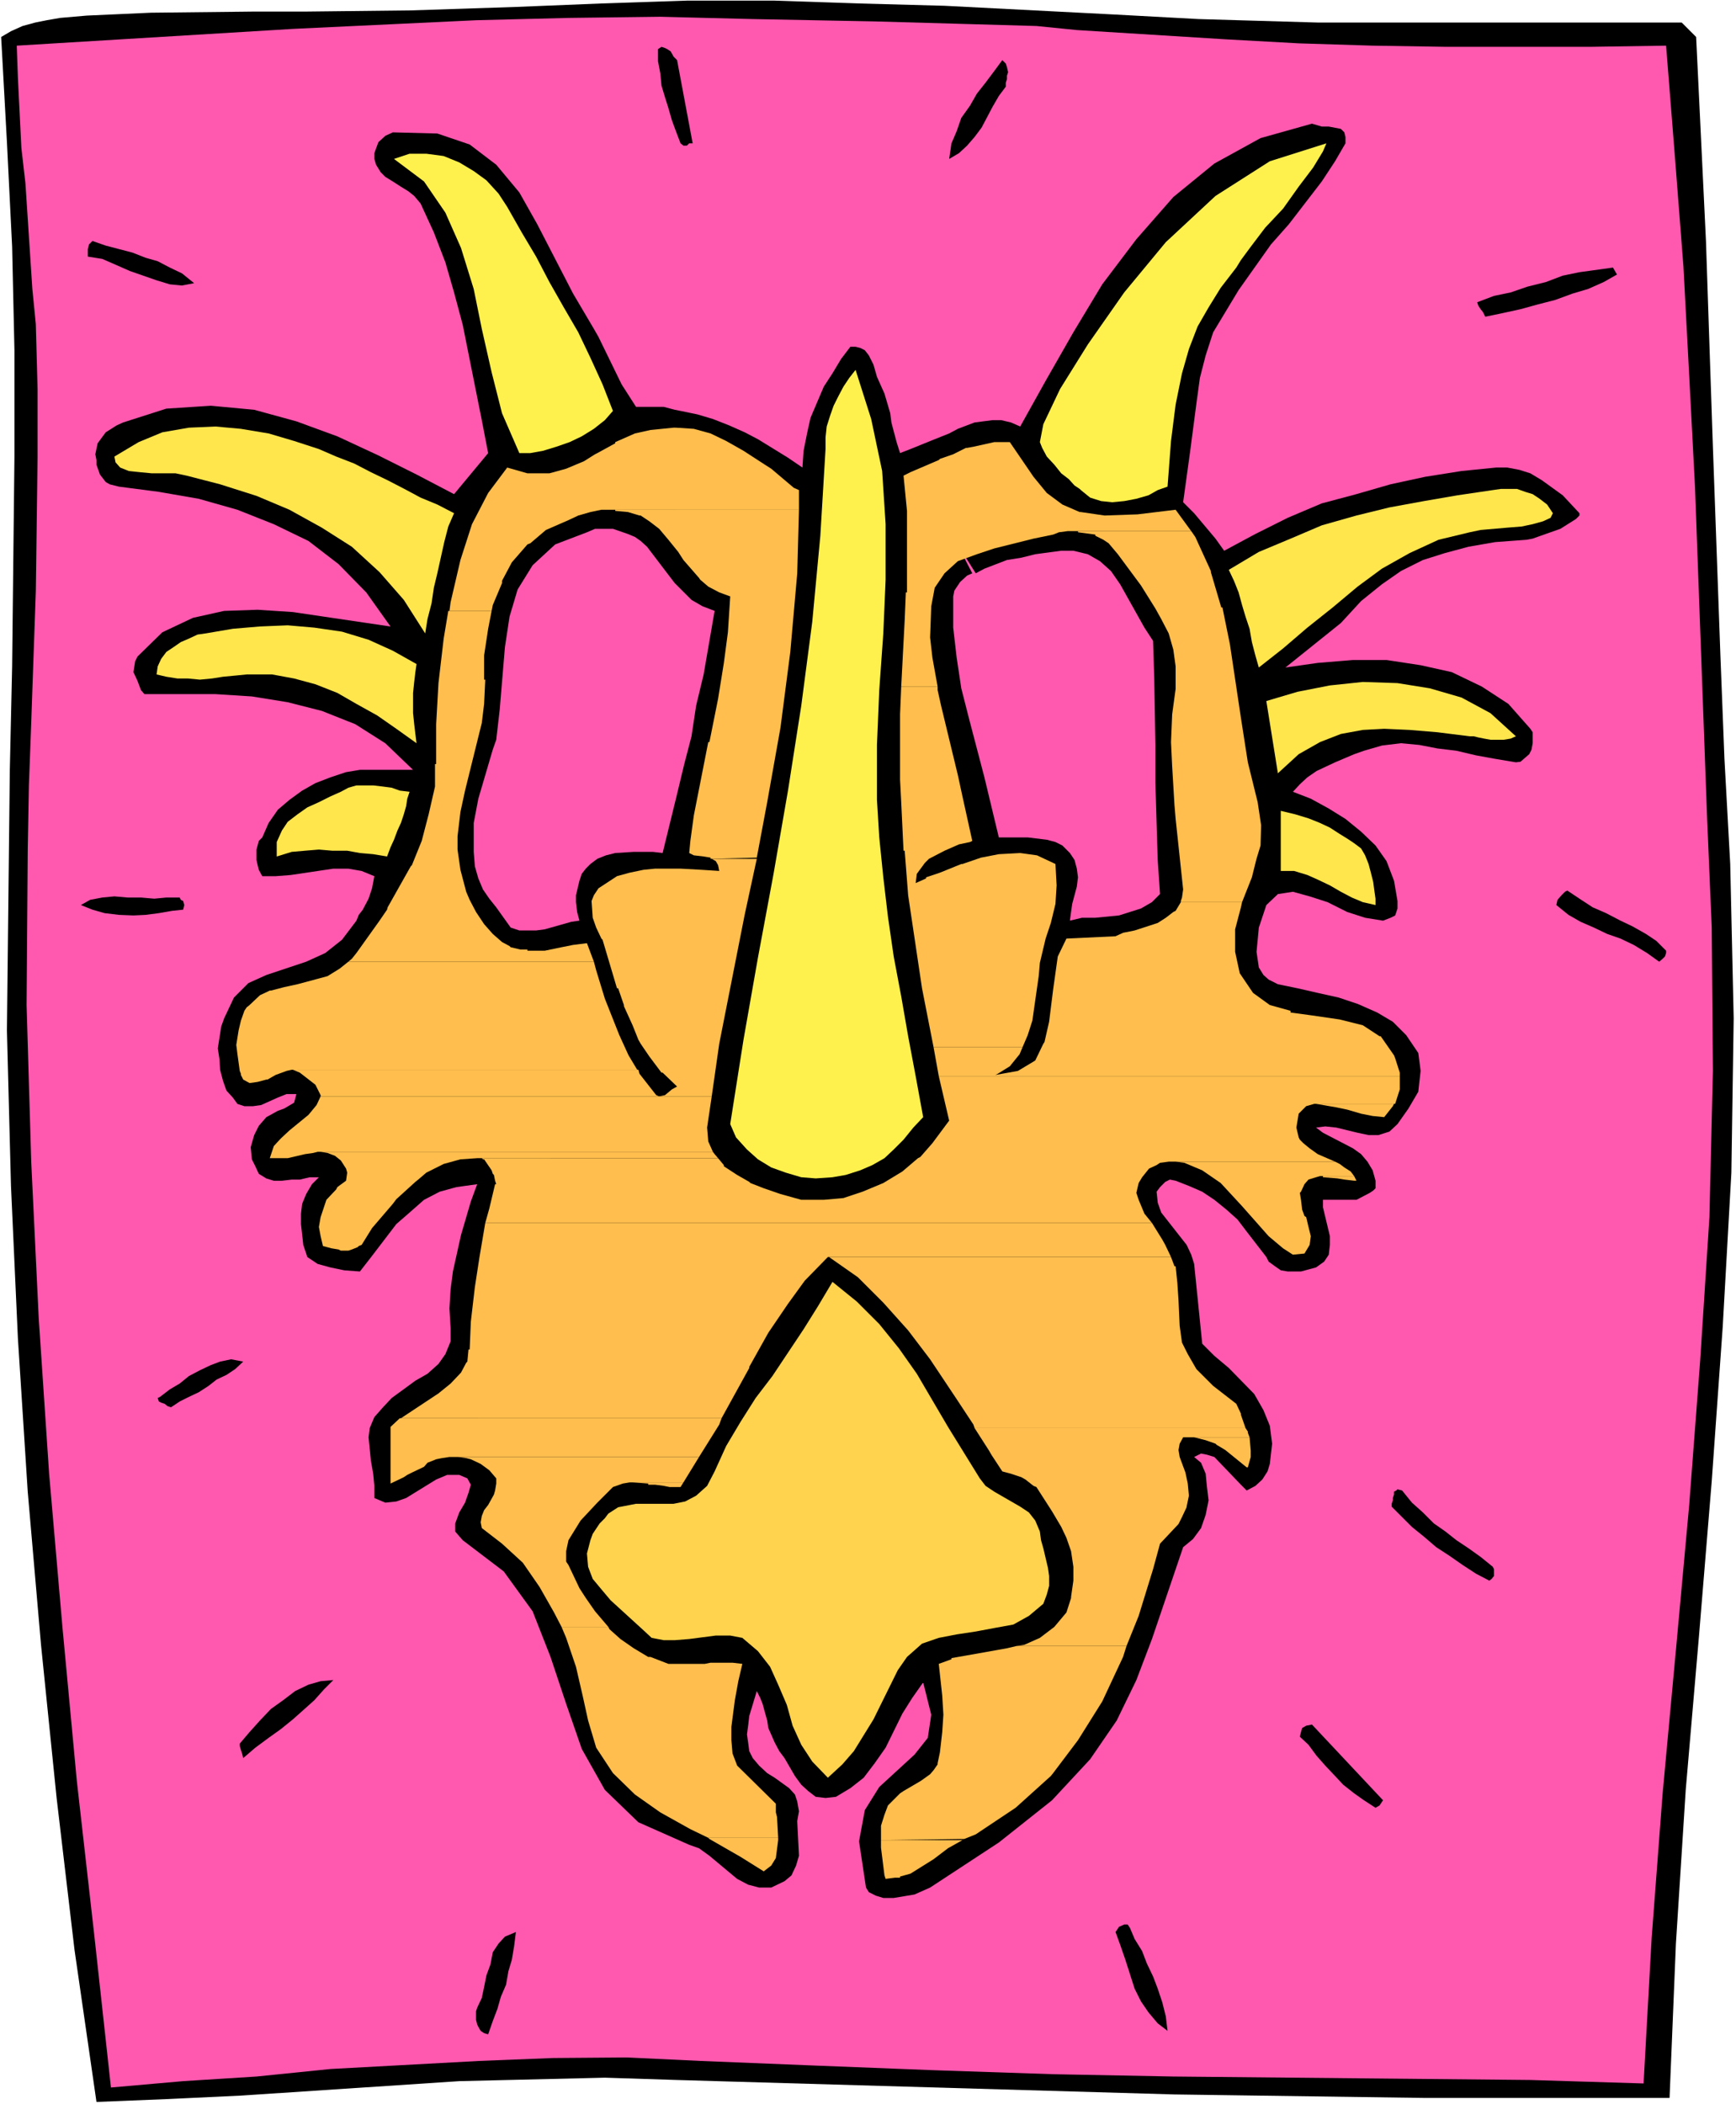 <?xml version="1.0" encoding="UTF-8" standalone="no"?>
<svg
   version="1.0"
   width="128.466mm"
   height="155.668mm"
   id="svg52"
   sodipodi:docname="Dinosaur Skull 12.wmf"
   xmlns:inkscape="http://www.inkscape.org/namespaces/inkscape"
   xmlns:sodipodi="http://sodipodi.sourceforge.net/DTD/sodipodi-0.dtd"
   xmlns="http://www.w3.org/2000/svg"
   xmlns:svg="http://www.w3.org/2000/svg">
  <rect width="100%" height="100%" fill="#333333" stroke="none"/>
  <sodipodi:namedview
     id="namedview52"
     pagecolor="#ffffff"
     bordercolor="#000000"
     borderopacity="0.25"
     inkscape:showpageshadow="2"
     inkscape:pageopacity="0.0"
     inkscape:pagecheckerboard="0"
     inkscape:deskcolor="#d1d1d1"
     inkscape:document-units="mm" />
  <defs
     id="defs1">
    <pattern
       id="WMFhbasepattern"
       patternUnits="userSpaceOnUse"
       width="6"
       height="6"
       x="0"
       y="0" />
  </defs>
  <path
     style="fill:#ffffff;fill-opacity:1;fill-rule:evenodd;stroke:none"
     d="M 0,588.353 H 485.541 V 0 H 0 Z"
     id="path1" />
  <path
     style="fill:#000000;fill-opacity:1;fill-rule:evenodd;stroke:none"
     d="m 335.274,5.333 33.285,0.97 h 16.966 17.127 16.804 50.897 l 4.039,4.04 2.747,57.042 0.969,28.925 0.969,28.602 2.101,58.334 1.131,28.925 1.616,29.41 0.969,43.145 -0.646,43.145 -2.424,43.145 -3.07,43.145 -3.555,43.145 -3.716,43.145 -2.747,42.983 -1.777,43.145 h -34.255 -34.739 l -69.478,-0.97 -139.119,-4.04 -20.197,-0.646 -40.718,0.97 -61.076,4.04 -20.52,0.97 L 26.983,587.707 20.844,545.208 15.835,502.71 11.472,459.888 7.756,417.067 5.009,374.245 3.07,331.585 1.939,288.117 2.747,215.239 3.393,186.315 4.039,127.657 V 97.924 L 3.393,68.999 1.939,39.751 0.323,10.342 3.07,8.726 6.302,7.272 9.856,6.302 13.088,5.656 16.804,5.009 24.237,4.363 42.172,3.555 71.417,3.232 H 85.959 L 114.882,2.909 144.289,1.939 168.203,0.97 192.439,0.162 h 23.914 l 23.914,0.808 23.914,0.646 47.181,2.424 z"
     id="path2" />
  <path
     style="fill:#ff58af;fill-opacity:1;fill-rule:evenodd;stroke:none"
     d="m 301.181,8.403 41.526,2.585 20.52,1.131 20.682,0.646 20.197,0.323 h 20.359 20.682 l 20.844,-0.323 2.424,30.541 2.424,31.187 1.616,30.541 1.616,31.025 3.393,92.753 1.293,30.541 0.323,40.075 -0.969,40.883 -2.585,40.075 -3.07,40.398 -3.716,40.559 -3.716,40.075 -3.07,40.398 -2.262,40.721 -31.669,-0.97 -32.8,-0.323 -67.055,-0.646 -33.608,-0.646 -33.77,-1.131 -32.962,-1.293 -31.992,-1.293 -20.52,-0.97 -20.682,0.162 -20.52,0.808 -41.687,2.262 -20.682,2.101 -20.52,1.293 -20.197,1.778 -4.686,-42.822 -4.847,-42.822 -4.039,-43.145 -3.716,-42.822 -2.908,-43.468 -2.101,-43.791 -1.293,-43.791 0.323,-43.791 0.323,-17.613 0.646,-17.452 0.646,-18.583 0.646,-18.421 0.485,-37.489 V 108.751 L 10.018,90.653 9.048,80.796 7.109,51.224 5.978,41.367 5.009,21.815 4.686,12.766 81.92,8.08 133.14,5.656 l 25.852,-0.646 25.691,-0.323 25.852,0.646 33.77,0.646 22.944,0.646 22.621,0.646 z"
     id="path3" />
  <path
     style="fill:#000000;fill-opacity:1;fill-rule:evenodd;stroke:none"
     d="m 189.369,16.805 4.363,23.269 h -0.969 l -0.646,0.646 h -0.969 l -0.808,-0.646 -1.293,-3.393 -1.131,-3.07 -0.969,-3.393 -0.969,-3.07 -0.969,-3.232 -0.323,-3.393 -0.646,-3.393 v -3.393 l 0.969,-0.646 0.969,0.323 0.646,0.323 0.969,0.646 0.808,1.454 z"
     id="path4" />
  <path
     style="fill:#000000;fill-opacity:1;fill-rule:evenodd;stroke:none"
     d="m 281.307,24.239 -1.939,2.585 -1.777,3.07 -1.616,3.07 -1.454,2.747 -1.939,2.585 -2.101,2.424 -2.262,2.101 -2.747,1.616 0.646,-4.363 1.454,-3.393 1.293,-3.717 2.424,-3.393 1.939,-3.393 2.424,-3.07 2.424,-3.232 2.262,-3.07 0.323,0.323 0.646,0.646 0.323,0.97 0.323,1.454 -0.323,0.97 v 0.97 l -0.323,0.97 z"
     id="path5" />
  <path
     style="fill:#000000;fill-opacity:1;fill-rule:evenodd;stroke:none"
     d="m 54.29,79.18 -3.393,0.646 -3.393,-0.323 -3.716,-1.131 -3.716,-1.293 -3.716,-1.293 -4.039,-1.778 -3.716,-1.616 -4.039,-0.646 v -1.131 -0.97 l 0.323,-1.293 0.969,-0.97 3.716,1.293 3.716,0.97 3.716,0.97 3.716,1.454 3.393,0.97 3.393,1.778 3.393,1.616 z"
     id="path6" />
  <path
     style="fill:#000000;fill-opacity:1;fill-rule:evenodd;stroke:none"
     d="m 452.256,76.756 -3.716,2.101 -4.363,1.939 -4.363,1.293 -4.847,1.778 -5.009,1.293 -4.686,1.293 -5.17,1.131 -4.686,0.97 -0.646,-1.293 -0.646,-0.808 -0.646,-0.97 -0.323,-0.97 4.686,-1.778 4.686,-0.97 4.686,-1.616 5.17,-1.293 4.686,-1.778 4.686,-0.97 4.686,-0.646 4.686,-0.646 z"
     id="path7" />
  <path
     style="fill:#000000;fill-opacity:1;fill-rule:evenodd;stroke:none"
     d="m 465.99,265.817 v 0.646 l -0.323,0.97 -0.646,0.646 -0.969,0.808 -3.393,-2.424 -3.716,-2.262 -3.716,-1.778 -3.716,-1.293 -3.716,-1.778 -3.716,-1.616 -3.393,-1.939 -3.393,-2.747 0.323,-1.454 1.131,-1.293 0.969,-0.97 0.646,-0.323 3.393,2.262 3.716,2.424 3.716,1.616 4.039,2.101 3.393,1.616 3.716,2.101 2.908,1.939 z"
     id="path8" />
  <path
     style="fill:#000000;fill-opacity:1;fill-rule:evenodd;stroke:none"
     d="m 50.251,250.951 0.323,0.646 0.646,0.323 0.323,1.131 -0.323,1.293 -3.07,0.323 -3.716,0.646 -3.716,0.485 -3.393,0.162 -4.039,-0.162 -4.039,-0.485 -3.393,-0.97 -3.232,-1.293 2.585,-1.454 3.393,-0.646 3.393,-0.323 3.716,0.323 h 3.716 l 3.716,0.323 3.393,-0.323 z"
     id="path9" />
  <path
     style="fill:#000000;fill-opacity:1;fill-rule:evenodd;stroke:none"
     d="m 426.889,150.926 1.777,-0.323 2.262,-0.808 2.747,-0.97 2.747,-0.97 4.363,-2.747 0.969,-0.97 v -0.646 l -4.686,-5.009 -5.817,-4.201 -3.232,-1.939 -3.07,-0.97 -3.393,-0.646 h -3.07 l -9.695,0.97 -10.179,1.616 -9.695,2.101 -9.533,2.747 -9.695,2.585 -9.533,4.04 -9.048,4.525 -8.725,4.686 -2.424,-3.393 -5.978,-7.11 -3.07,-3.07 1.939,-14.058 1.777,-13.574 0.969,-7.11 1.616,-6.302 2.101,-6.464 7.109,-11.796 9.048,-12.766 5.009,-5.656 9.21,-11.958 3.716,-5.656 2.908,-5.009 v -1.778 l -0.323,-1.293 -0.969,-0.97 -3.393,-0.646 h -1.939 l -2.747,-0.808 -14.38,4.04 -12.926,7.11 -11.472,9.372 -10.341,11.796 -9.533,12.604 -8.079,13.412 -7.756,13.574 -7.109,12.766 -2.585,-1.131 -2.747,-0.646 h -2.424 l -5.009,0.646 -4.686,1.778 -2.424,1.293 -0.969,5.171 v 5.009 5.009 l 0.969,5.009 1.131,4.848 1.293,5.009 2.262,4.686 2.747,4.363 2.424,-1.293 6.302,-2.424 4.039,-0.646 3.878,-0.97 7.271,-0.97 h 3.393 l 4.039,0.97 3.393,1.939 3.07,2.747 2.585,3.717 4.524,8.08 2.262,4.04 2.424,3.717 0.323,10.503 0.323,18.583 v 10.665 l 0.646,21.492 0.646,9.534 -2.262,2.262 -3.07,1.778 -3.07,0.97 -3.07,0.97 -6.625,0.646 h -3.716 l -3.393,0.808 0.323,-2.424 0.323,-2.262 1.293,-4.848 0.323,-2.585 -0.323,-2.424 -0.646,-2.424 -1.293,-1.939 -2.101,-2.101 -1.939,-0.97 -2.424,-0.646 -5.332,-0.646 h -5.817 -2.262 l -4.039,-16.805 -4.363,-16.644 -2.101,-8.241 -1.293,-8.564 -0.969,-8.403 v -8.726 l 0.323,-1.616 1.616,-2.424 1.939,-1.778 1.454,-0.646 -2.262,-4.363 -1.777,-4.686 -1.777,-5.009 -1.616,-9.857 v -5.009 -5.009 l 0.969,-5.171 -4.039,1.616 -6.786,2.747 -2.908,1.131 -0.969,-3.07 -1.454,-5.494 -0.323,-2.585 -1.616,-5.494 -2.101,-4.686 -0.969,-3.393 -1.293,-2.585 -1.131,-1.454 -1.293,-0.646 -1.293,-0.323 h -1.454 l -2.585,3.393 -2.424,4.04 -2.424,3.717 -3.716,8.726 -0.969,4.363 -0.969,4.848 -0.323,4.686 -4.039,-2.747 -8.402,-5.171 -3.716,-1.939 -4.363,-1.939 -4.524,-1.778 -4.363,-1.293 -4.686,-0.97 -1.939,4.363 -3.393,9.049 -2.424,9.534 -0.969,5.009 -0.646,5.009 v 5.009 l 5.655,7.433 2.101,2.747 2.424,2.424 2.262,2.262 3.07,1.778 3.393,1.293 -3.07,17.775 -2.101,8.726 -1.293,8.564 -2.101,8.08 -1.939,8.08 -4.039,16.482 -2.747,-0.323 h -5.332 l -5.17,0.323 -2.585,0.646 -2.424,0.97 -1.939,1.454 -1.293,1.293 -1.131,1.454 -0.646,1.939 -0.969,4.04 v 1.939 l 0.323,2.747 0.646,2.424 -2.262,0.323 -7.433,2.101 -2.424,0.323 h -2.424 -2.262 l -2.424,-0.808 -4.039,-5.656 -1.939,-2.424 -1.777,-2.585 -1.293,-3.07 -0.969,-3.393 -0.323,-4.04 v -5.009 -3.07 l 1.293,-6.787 4.039,-13.735 0.969,-2.747 0.969,-8.403 1.454,-17.452 1.293,-8.564 2.262,-7.595 4.201,-6.787 6.302,-5.817 8.887,-3.393 2.262,-0.97 h 5.009 l 4.201,1.454 1.939,0.808 1.616,1.131 1.777,1.616 v -5.009 l 0.646,-5.009 0.969,-5.009 2.424,-9.534 3.393,-9.049 1.939,-4.363 -1.616,-0.323 -3.07,-0.808 h -7.756 l -4.039,-6.302 -6.463,-13.25 -1.293,-2.262 -5.817,-9.857 -10.018,-19.391 -5.009,-8.888 -6.463,-7.756 -7.433,-5.656 -9.048,-3.07 -12.441,-0.323 -2.101,0.97 -1.939,1.778 -1.131,3.07 v 1.616 l 0.485,1.616 1.293,2.101 1.293,1.293 2.101,1.293 2.262,1.454 2.101,1.293 1.616,1.293 1.777,2.101 3.716,8.08 3.232,8.403 2.424,8.403 2.424,9.049 5.332,26.663 1.777,9.211 -9.533,11.473 -10.503,-5.494 -10.664,-5.333 -11.472,-5.332 -11.472,-4.201 -11.795,-3.232 -12.118,-1.131 -12.441,0.808 -12.118,3.878 -1.777,0.808 -3.07,1.939 -2.262,3.07 -0.646,3.07 0.323,1.616 v 1.293 l 0.969,2.747 1.616,2.101 1.131,0.646 2.585,0.646 11.149,1.454 11.149,1.939 10.826,3.07 10.179,4.04 9.695,4.686 8.402,6.464 7.756,7.918 6.786,9.534 -27.307,-4.04 -9.856,-0.646 -9.372,0.323 -8.725,1.939 -8.564,4.04 -6.948,6.787 -0.646,1.293 -0.485,3.07 1.131,2.424 0.969,2.585 0.969,1.131 h 9.856 10.018 l 10.179,0.646 10.018,1.616 9.533,2.424 9.372,3.717 8.402,5.333 7.756,7.433 h -14.865 l -3.878,0.646 -4.363,1.454 -4.201,1.616 -3.716,2.101 -3.555,2.585 -3.232,2.747 -2.585,3.717 -1.777,4.04 -0.969,0.97 -0.646,2.424 v 2.909 l 0.323,1.454 0.323,1.293 0.969,1.778 h 3.716 l 4.201,-0.323 11.957,-1.778 h 4.201 l 3.716,0.646 3.555,1.454 -0.646,3.393 -0.969,2.909 -1.616,3.07 -1.131,1.454 -0.646,1.616 -4.039,5.333 -4.686,3.717 -5.332,2.424 -11.149,3.717 -5.009,2.262 -4.039,4.04 -2.747,5.817 -0.808,2.262 -0.485,3.07 -0.485,3.07 0.485,3.07 0.162,2.909 0.808,3.07 0.969,2.747 1.777,1.939 1.293,1.778 1.939,0.646 h 2.424 l 2.262,-0.323 4.686,-2.101 2.424,-0.97 h 2.747 l -0.323,1.293 -0.323,1.131 -2.747,1.616 -1.777,0.646 -3.232,1.778 -2.101,2.424 -1.293,2.585 -0.969,3.393 0.323,3.393 0.969,1.939 0.969,2.101 2.101,1.293 2.101,0.646 h 2.262 l 2.747,-0.323 h 2.262 l 2.747,-0.646 h 2.585 l -1.939,1.939 -1.616,2.747 -1.131,2.747 -0.323,2.747 v 2.909 l 0.646,5.817 1.131,3.393 2.908,1.939 3.555,0.97 3.878,0.808 4.363,0.323 3.393,-4.363 6.786,-8.888 3.716,-3.232 4.039,-3.555 4.363,-2.262 4.686,-1.293 5.817,-0.808 -1.777,4.848 -2.747,9.372 -2.262,10.18 -0.646,5.009 -0.323,5.332 0.323,5.494 v 3.717 l -1.454,3.555 -1.939,2.747 -3.07,2.747 -3.393,1.939 -6.625,4.848 -2.424,2.585 -2.424,2.747 -1.293,3.07 -0.323,2.585 0.646,6.464 0.646,3.717 0.323,3.393 v 3.393 l 3.07,1.293 3.07,-0.323 2.747,-0.97 8.402,-5.171 3.07,-1.293 h 3.393 l 2.262,0.97 0.969,1.778 -0.646,2.262 -0.969,2.747 -1.616,2.747 -1.131,3.07 v 2.262 l 2.101,2.424 11.472,8.726 8.079,11.15 5.009,12.766 4.363,13.089 4.363,12.604 6.463,11.473 9.372,9.049 14.219,6.302 2.747,0.97 2.908,2.101 7.756,6.464 3.07,1.616 3.07,0.808 h 3.393 l 3.716,-1.778 1.939,-1.616 1.293,-2.747 0.808,-2.747 -0.485,-9.695 0.485,-2.747 -0.485,-2.747 -0.646,-1.939 -1.616,-1.778 -4.039,-2.909 -2.101,-1.293 -2.262,-2.101 -1.777,-2.101 -0.969,-1.939 -0.323,-2.424 -0.323,-2.262 0.323,-2.424 0.323,-2.747 2.101,-6.948 0.969,1.939 0.646,1.616 1.293,4.686 0.323,2.101 1.777,4.04 1.293,2.424 1.454,1.939 2.908,5.009 1.777,2.424 1.939,1.778 2.101,1.616 2.747,0.323 2.908,-0.323 4.039,-2.424 3.716,-2.909 3.07,-4.04 3.07,-4.363 4.686,-9.534 2.747,-4.363 3.07,-4.363 2.262,9.049 -0.969,6.464 -3.716,4.686 -9.856,9.049 -4.039,6.464 -1.616,8.726 1.939,12.927 0.808,1.293 1.939,0.97 2.101,0.646 h 2.908 l 5.817,-0.97 4.363,-1.939 19.228,-12.604 14.865,-11.796 10.664,-11.473 7.433,-10.827 5.494,-11.311 4.363,-11.473 8.725,-25.693 2.747,-2.262 2.262,-3.07 1.293,-3.717 0.808,-4.04 -0.485,-4.04 -0.323,-3.393 -1.293,-3.07 -1.939,-1.616 1.939,-0.97 1.616,0.323 2.101,0.646 7.433,7.756 1.616,1.616 2.424,-1.293 1.939,-1.778 1.454,-2.262 0.646,-2.101 0.646,-5.656 -0.646,-5.009 -1.777,-4.363 -2.585,-4.525 -7.109,-7.272 -4.039,-3.393 -3.393,-3.393 -2.262,-22.3 -0.808,-2.585 -1.293,-2.747 -5.332,-6.787 -1.777,-2.262 -0.969,-2.747 -0.323,-3.07 0.969,-1.293 1.454,-1.454 1.293,-0.646 1.616,0.323 3.716,1.454 3.716,1.616 3.393,2.262 3.393,2.747 3.07,2.747 2.585,3.393 5.494,7.11 0.646,1.293 1.777,1.293 1.616,1.131 1.939,0.323 h 3.716 l 4.201,-1.131 2.262,-1.616 1.293,-1.939 0.323,-2.747 v -2.424 l -1.939,-8.08 v -2.101 h 9.372 l 3.716,-1.939 0.969,-0.646 0.646,-0.646 v -1.131 -0.97 l -0.808,-2.909 -1.454,-2.424 -1.777,-2.101 -2.262,-1.616 -8.402,-4.363 -1.939,-1.454 2.585,-0.323 3.07,0.323 5.978,1.454 3.07,0.646 h 2.747 l 3.07,-0.97 2.262,-2.101 3.07,-4.363 2.747,-4.686 0.646,-5.817 -0.323,-2.585 -0.323,-2.424 -3.393,-5.009 -3.716,-3.717 -4.363,-2.585 -5.494,-2.424 -5.332,-1.778 -5.817,-1.293 -5.655,-1.293 -5.494,-1.131 -2.585,-1.293 -1.454,-1.293 -1.293,-2.101 -0.646,-4.363 0.646,-6.787 2.101,-6.302 3.232,-3.07 4.201,-0.646 4.686,1.293 5.009,1.616 5.494,2.747 5.009,1.616 5.009,0.808 2.101,-0.808 1.293,-0.646 0.646,-1.939 v -2.101 l -0.969,-5.656 -2.101,-5.494 -3.07,-4.363 -4.039,-3.878 -4.363,-3.555 -4.686,-2.909 -5.009,-2.747 -5.009,-1.939 1.939,-2.101 2.101,-1.939 2.585,-1.778 5.17,-2.424 5.332,-2.262 2.747,-0.97 5.009,-1.454 5.332,-0.646 5.17,0.485 5.009,0.97 5.332,0.646 5.494,1.293 5.332,0.97 5.817,0.97 1.293,-0.162 1.293,-1.131 1.131,-0.97 0.646,-1.293 0.323,-1.778 v -1.616 -1.454 l -0.646,-0.97 -6.14,-6.948 -7.433,-4.848 -8.402,-4.04 -8.725,-1.939 -9.533,-1.454 h -9.372 l -9.856,0.808 -9.048,1.293 15.511,-12.443 5.655,-6.14 5.817,-4.686 5.332,-3.717 6.14,-3.07 6.14,-1.939 6.625,-1.778 7.433,-1.293 z"
     id="path10" />
  <path
     style="fill:#fff14d;fill-opacity:1;fill-rule:evenodd;stroke:none"
     d="m 370.983,40.075 -0.969,2.262 -2.747,4.525 -4.039,5.333 -4.363,6.14 -5.009,5.333 -4.039,5.333 -2.747,3.717 -1.293,2.101 -4.363,5.656 -3.393,5.494 -3.07,5.333 -2.424,6.302 -1.939,6.787 -1.777,8.726 -1.293,10.18 -0.969,12.766 -2.747,0.97 -2.585,1.454 -3.393,0.97 -3.393,0.646 -3.393,0.323 -3.07,-0.323 -3.07,-0.97 -2.585,-2.101 -0.323,-0.323 -1.454,-0.97 -1.616,-1.778 -2.101,-1.616 -1.939,-2.424 -2.101,-2.262 -1.293,-2.424 -0.646,-1.616 0.969,-5.009 4.686,-9.857 7.756,-12.443 10.179,-14.543 11.634,-14.058 13.896,-12.927 15.188,-9.695 z"
     id="path11" />
  <path
     style="fill:#fff14d;fill-opacity:1;fill-rule:evenodd;stroke:none"
     d="m 141.865,57.85 4.039,7.11 4.039,6.787 3.716,7.11 4.039,7.11 4.039,6.948 3.393,7.11 3.393,7.433 2.908,7.433 -2.262,2.585 -3.07,2.424 -3.393,2.101 -3.393,1.616 -3.716,1.293 -3.716,1.131 -3.555,0.646 h -3.07 l -4.847,-11.15 -2.908,-11.473 -2.747,-12.119 -2.262,-11.15 -3.555,-11.473 -4.363,-9.857 -5.978,-8.726 -8.402,-6.302 4.363,-1.454 h 4.686 l 4.847,0.646 4.363,1.778 4.039,2.424 3.555,2.585 3.393,3.717 z"
     id="path12" />
  <path
     style="fill:#fff14d;fill-opacity:1;fill-rule:evenodd;stroke:none"
     d="m 245.275,223.642 0.646,10.503 1.131,11.15 1.293,10.988 1.616,11.15 2.101,11.15 1.939,11.15 2.101,11.15 2.101,11.473 -2.747,2.909 -2.747,3.393 -2.747,2.747 -2.585,2.424 -3.393,1.939 -3.393,1.454 -4.039,1.293 -3.716,0.646 -4.686,0.323 -4.039,-0.323 -4.363,-1.293 -4.039,-1.454 -3.716,-2.262 -3.07,-2.747 -3.07,-3.393 -1.616,-3.717 3.716,-23.592 4.039,-22.946 4.363,-23.431 4.039,-23.269 3.716,-23.754 3.07,-23.431 2.262,-24.077 1.454,-24.239 v -3.232 l 0.323,-3.07 0.969,-3.07 0.969,-2.747 1.293,-2.585 1.454,-2.747 1.616,-2.424 1.777,-2.262 4.363,13.735 3.07,14.543 0.969,14.866 v 15.513 l -0.646,15.028 -1.131,15.836 -0.646,15.351 z"
     id="path13" />
  <path
     style="fill:#ffe64d;fill-opacity:1;fill-rule:evenodd;stroke:none"
     d="m 127,143.493 -1.616,3.717 -1.131,4.363 -0.969,4.363 -0.969,4.363 -0.969,4.04 -0.646,4.363 -1.131,4.363 -0.646,4.04 -5.978,-9.372 -6.786,-7.756 -7.756,-7.11 -8.402,-5.333 -9.048,-5.009 -9.21,-3.878 -10.179,-3.232 -9.372,-2.424 -3.07,-0.646 H 46.05 42.495 l -3.393,-0.323 -3.07,-0.323 -2.424,-0.97 -1.293,-1.454 -0.323,-1.616 6.786,-4.04 6.625,-2.747 7.433,-1.293 7.433,-0.323 7.109,0.646 7.756,1.293 7.109,2.101 6.948,2.262 4.847,2.101 5.009,1.939 4.686,2.424 4.686,2.262 4.686,2.424 4.524,2.424 4.686,1.939 z"
     id="path14" />
  <path
     style="fill:#ffe64d;fill-opacity:1;fill-rule:evenodd;stroke:none"
     d="m 434.321,143.493 -0.646,1.293 -2.101,0.97 -2.908,0.808 -3.07,0.646 -4.039,0.323 -3.716,0.323 -3.716,0.323 -3.07,0.646 -8.725,2.101 -8.079,3.717 -7.756,4.363 -6.786,5.009 -6.948,5.817 -7.109,5.656 -6.786,5.817 -6.786,5.332 -0.969,-3.393 -0.969,-3.717 -0.646,-3.717 -1.131,-3.393 -0.969,-3.232 -0.969,-3.555 -1.293,-3.232 -1.454,-3.07 8.402,-5.009 8.887,-3.717 8.725,-3.717 9.695,-2.747 9.21,-2.262 9.695,-1.778 9.372,-1.616 9.856,-1.454 2.262,-0.323 h 2.424 2.101 l 2.262,0.808 2.101,0.646 1.939,1.293 2.101,1.616 z"
     id="path15" />
  <path
     style="fill:#ffbe4d;fill-opacity:1;fill-rule:evenodd;stroke:none"
     d="m 188.4,119.577 -6.463,0.646 -4.363,0.97 -5.494,2.424 v 0.323 l -5.009,2.747 -0.646,0.323 -3.07,1.939 -5.009,2.101 -4.686,1.293 h -6.14 l -5.655,-1.616 -5.332,7.11 -4.524,8.726 -3.232,10.019 -2.747,11.796 -0.323,2.424 h 11.795 l 0.323,-1.616 2.585,-6.14 v -0.646 l 2.747,-5.171 4.363,-5.009 0.808,-0.323 4.363,-3.717 6.302,-2.747 2.747,-1.293 3.393,-0.97 3.07,-0.646 h 55.26 v -5.494 l -1.454,-0.646 -6.302,-5.332 -1.777,-1.131 -5.978,-3.878 -4.847,-2.747 -4.363,-2.101 -4.686,-1.293 -5.009,-0.323 z"
     id="path16" />
  <path
     style="fill:#ffbe4d;fill-opacity:1;fill-rule:evenodd;stroke:none"
     d="m 281.63,123.617 h -3.555 l -5.817,1.293 -1.777,0.323 h -0.323 l -3.555,1.778 -3.716,1.293 -0.323,0.323 -7.917,3.393 -1.939,0.97 0.969,9.857 v 10.503 12.281 h -0.323 l -0.323,7.756 -0.969,18.583 h 10.179 l -1.454,-8.08 -0.646,-5.656 0.323,-8.726 0.969,-5.171 2.747,-4.04 3.716,-3.393 5.332,-1.939 4.847,-1.616 10.987,-2.747 5.494,-1.131 1.616,-0.646 2.424,-0.323 h 34.578 l -4.363,-5.979 -10.664,1.293 -9.21,0.323 -6.625,-0.97 h -0.323 l -4.847,-2.101 -4.363,-3.232 -3.716,-4.525 -6.625,-9.695 z"
     id="path17" />
  <path
     style="fill:#ffbe4d;fill-opacity:1;fill-rule:evenodd;stroke:none"
     d="m 172.08,142.523 v 0.323 l 3.555,0.323 3.232,0.97 h 0.323 l 2.424,1.616 2.747,2.101 2.585,3.07 2.747,3.393 1.454,2.262 4.363,5.009 0.323,0.485 2.262,1.939 3.07,1.616 3.07,1.131 -0.646,10.019 -1.131,8.564 -1.616,10.019 -2.424,12.119 h -0.323 l -4.039,20.522 -0.969,7.11 -0.323,3.393 1.293,0.646 2.747,0.323 1.939,0.323 v 0.323 l 12.926,-0.323 2.908,-15.513 3.716,-20.845 2.747,-21.168 1.939,-21.976 0.485,-17.775 z"
     id="path18" />
  <path
     style="fill:#ffbe4d;fill-opacity:1;fill-rule:evenodd;stroke:none"
     d="m 301.504,148.502 v 0.323 l 4.847,0.646 v 0.323 l 2.262,1.131 1.454,0.97 2.585,3.07 6.463,8.726 4.039,6.464 1.616,2.909 2.101,4.04 1.293,4.525 0.646,4.686 v 6.302 l -0.969,7.11 -0.323,7.756 0.323,6.787 0.646,10.827 0.323,3.878 2.101,19.714 -0.323,2.262 -0.323,0.97 v 0.323 h 17.127 l 2.747,-6.948 1.293,-5.171 1.131,-3.717 0.162,-5.656 -0.969,-6.464 -2.747,-11.15 -1.939,-12.443 -3.07,-20.522 -2.101,-10.342 h -0.323 l -2.908,-9.857 v -0.323 l -4.363,-9.534 -1.131,-1.616 z"
     id="path19" />
  <path
     style="fill:#ffbe4d;fill-opacity:1;fill-rule:evenodd;stroke:none"
     d="m 125.384,170.802 -1.293,7.756 -1.454,12.443 -0.646,11.473 v 11.15 h -0.323 v 6.302 l -1.777,7.756 -1.939,7.433 -2.747,6.787 -0.323,0.323 -6.463,11.473 -0.162,0.646 -2.101,3.07 -6.463,9.049 -1.293,1.616 -0.969,0.808 h 68.671 l -1.939,-5.171 -3.878,0.485 -3.232,0.646 -4.686,0.97 h -4.847 v -0.323 h -1.939 l -2.747,-0.646 -0.323,-0.323 -2.101,-1.131 -2.585,-2.262 -2.424,-2.747 -2.262,-3.393 -1.777,-3.393 -0.969,-2.262 -1.616,-6.14 -0.808,-5.656 v -3.717 l 0.808,-6.787 1.293,-5.979 4.039,-16.321 0.646,-2.585 0.646,-5.333 0.323,-6.787 h -0.323 v -6.787 l 1.131,-7.433 0.969,-5.009 z"
     id="path20" />
  <path
     style="fill:#ffbe4d;fill-opacity:1;fill-rule:evenodd;stroke:none"
     d="m 252.061,191.97 -0.323,7.756 v 18.26 l 0.323,6.302 0.646,13.574 h 0.323 l 0.969,12.443 3.878,26.016 3.232,16.482 h 24.883 l 1.454,-3.393 1.293,-4.04 1.777,-12.443 0.323,-3.717 1.616,-6.787 1.454,-4.363 1.293,-5.333 0.323,-5.171 -0.323,-5.979 -5.17,-2.424 -4.686,-0.646 -5.978,0.323 -5.009,0.97 -5.17,1.778 h -0.323 l -5.978,2.424 -3.878,1.293 v 0.323 l -2.908,1.293 0.323,-2.585 2.262,-3.07 1.131,-1.131 4.363,-2.262 4.039,-1.778 3.07,-0.646 0.646,-0.323 -2.747,-12.443 -1.293,-5.979 -4.686,-19.391 -0.969,-4.363 v -0.97 z"
     id="path21" />
  <path
     style="fill:#ffbe4d;fill-opacity:1;fill-rule:evenodd;stroke:none"
     d="m 261.11,292.803 1.454,8.08 h 128.939 v -0.97 l -1.293,-4.04 -0.323,-0.808 -3.716,-5.332 h -0.323 l -4.686,-3.07 -6.463,-1.616 -7.756,-1.131 -5.978,-0.808 v -0.485 l -5.817,-1.616 -4.686,-3.393 -3.716,-5.494 -1.293,-5.979 v -6.302 l 1.616,-6.14 0.323,-1.454 h -17.127 l -1.454,2.424 -0.646,0.323 -2.101,1.616 -2.262,1.454 -6.463,2.101 -3.232,0.646 -2.101,0.97 -13.734,0.646 -2.424,5.009 -1.293,9.211 -1.131,9.049 -1.293,5.656 -0.323,0.485 -2.262,4.686 -4.847,2.909 -6.302,1.131 0.646,-0.323 3.393,-2.101 2.747,-3.393 0.808,-1.939 z"
     id="path22" />
  <path
     style="fill:#ffbe4d;fill-opacity:1;fill-rule:evenodd;stroke:none"
     d="m 81.92,299.105 1.939,0.808 4.363,3.393 1.454,2.909 v 0.323 H 199.064 l 2.101,-14.705 7.109,-36.035 3.393,-15.674 h -12.926 0.323 l 1.131,0.646 0.646,1.131 0.323,1.616 -5.009,-0.323 -5.817,-0.323 h -1.293 -5.817 l -3.232,0.323 -3.878,0.808 -3.555,0.97 -0.485,0.323 -4.686,3.07 -1.293,1.939 -0.646,1.616 0.323,4.686 0.969,2.747 1.454,3.07 0.323,0.323 4.039,13.574 h 0.323 l 1.616,4.686 v 0.323 l 2.424,5.332 1.616,4.04 0.646,1.131 2.424,3.555 3.393,4.525 h 0.323 l 4.039,3.878 -1.454,0.808 -1.939,1.616 -1.616,0.323 -0.808,-0.323 -4.686,-5.979 -0.323,-1.131 z"
     id="path23" />
  <path
     style="fill:#ffbe4d;fill-opacity:1;fill-rule:evenodd;stroke:none"
     d="m 134.756,323.829 0.323,0.323 h 0.323 l 2.101,3.07 0.323,0.97 0.323,0.323 0.323,1.616 0.323,0.97 h -0.323 l -1.616,6.787 -1.131,4.04 H 322.186 l -2.101,-2.585 -1.616,-3.878 -0.646,-1.939 0.646,-2.747 0.969,-1.616 1.939,-2.424 2.101,-0.97 0.969,-0.646 2.424,-0.323 h 0.969 45.565 l -4.847,-2.101 -2.262,-1.616 -1.777,-1.454 -0.969,-0.97 -0.323,-0.646 -0.646,-2.747 0.646,-3.878 2.101,-2.101 2.262,-0.646 h 22.621 l 1.293,-4.04 v -3.717 H 262.564 l 2.908,12.443 -4.686,6.302 -3.393,3.878 -0.646,0.323 -4.363,3.717 -5.332,3.232 -5.817,2.424 -5.332,1.778 -5.494,0.485 h -6.302 l -5.817,-1.616 -4.686,-1.616 -3.716,-1.454 -0.323,-0.323 -3.393,-1.939 -3.716,-2.424 v -0.323 l -1.616,-1.939 z"
     id="path24" />
  <path
     style="fill:#ffbe4d;fill-opacity:1;fill-rule:evenodd;stroke:none"
     d="m 135.725,341.927 -1.616,9.534 -1.293,8.403 -1.131,9.695 -0.323,7.756 h -0.323 l -0.323,3.393 -0.323,0.323 -1.454,2.747 -2.908,3.07 -3.393,2.747 -10.503,6.948 h -0.323 89.999 l 7.756,-14.058 V 382.163 l 5.332,-9.534 5.494,-8.08 4.686,-6.464 6.463,-6.625 h 95.977 l -1.616,-3.393 -0.808,-1.454 -2.908,-4.686 z"
     id="path25" />
  <path
     style="fill:#ffbe4d;fill-opacity:1;fill-rule:evenodd;stroke:none"
     d="m 231.864,351.461 8.079,5.656 7.109,7.11 6.948,7.756 6.14,8.08 7.433,11.15 4.686,7.11 0.323,0.97 h 75.78 l -1.293,-3.717 v -0.323 l -1.293,-2.747 -6.463,-5.009 -4.686,-4.686 -2.424,-4.201 -1.616,-3.232 -0.646,-4.686 -0.323,-7.11 -0.323,-4.848 -0.485,-4.686 h -0.323 l -0.969,-2.585 z"
     id="path26" />
  <path
     style="fill:#ffbe4d;fill-opacity:1;fill-rule:evenodd;stroke:none"
     d="m 127.97,407.371 2.424,0.323 1.293,0.323 2.747,1.293 2.424,1.778 1.939,2.262 v 1.454 l -0.323,1.939 -0.323,1.131 -1.616,2.909 -1.131,1.454 -0.646,1.616 -0.323,1.778 0.323,1.616 5.655,4.363 5.817,5.332 4.686,6.787 4.039,7.11 2.101,4.04 h 13.088 l -3.716,-4.363 -2.585,-3.717 -1.777,-2.747 -3.07,-6.464 -0.646,-0.97 v -2.909 l 0.646,-3.07 3.393,-5.494 4.686,-5.009 4.363,-4.363 2.747,-0.97 1.939,-0.323 h 15.027 l 4.363,-7.11 z"
     id="path27" />
  <path
     style="fill:#ffbe4d;fill-opacity:1;fill-rule:evenodd;stroke:none"
     d="m 272.582,399.292 4.039,6.302 0.646,1.131 3.07,4.686 2.424,0.646 2.908,0.97 1.131,0.646 2.262,1.778 0.808,0.323 4.363,6.787 2.585,4.363 1.454,3.07 1.293,3.717 0.646,4.363 v 3.878 l -0.646,4.525 v 0.323 l -1.293,4.04 -3.393,4.04 -4.039,3.07 -4.363,1.939 -2.101,0.323 h 30.7 l 3.393,-8.403 4.039,-13.089 1.939,-7.11 5.17,-5.494 0.969,-1.939 1.293,-2.747 v -0.162 l 0.646,-3.07 -0.323,-3.393 -0.646,-3.07 -1.616,-4.363 -0.323,-1.939 0.323,-1.778 0.969,-1.778 h 2.262 16.319 l -0.485,-1.293 v -0.323 l -0.646,-0.97 z"
     id="path28" />
  <path
     style="fill:#ffbe4d;fill-opacity:1;fill-rule:evenodd;stroke:none"
     d="m 157.054,454.879 1.293,3.07 2.747,8.08 1.939,8.403 1.454,6.625 2.262,7.595 4.686,7.11 6.14,5.979 7.109,5.009 8.402,4.686 5.009,2.424 h 19.551 l -0.323,-5.817 -0.323,-1.293 v -2.424 l -10.826,-10.665 -1.293,-3.393 -0.323,-3.717 v -3.717 l 0.969,-7.433 0.969,-5.333 1.131,-4.848 -2.747,-0.323 h -6.14 l -1.616,0.323 h -3.716 -2.101 -1.293 -3.07 l -5.009,-1.939 h -0.646 l -4.039,-2.424 -3.716,-2.585 -3.07,-2.747 -0.323,-0.646 z"
     id="path29" />
  <path
     style="fill:#ffbe4d;fill-opacity:1;fill-rule:evenodd;stroke:none"
     d="m 284.377,460.212 -2.747,0.646 -11.795,2.101 -3.716,0.646 v 0.323 l -3.555,1.293 0.969,8.888 0.323,5.333 -0.323,4.848 -0.646,5.656 -0.646,3.07 v 0.323 l -1.131,1.616 -0.969,1.131 -2.262,1.616 -0.485,0.323 -4.686,2.747 -0.969,0.646 -3.393,3.393 -0.969,2.585 -0.969,3.07 v 4.04 l 23.267,-0.323 3.232,-1.293 1.454,-0.97 9.695,-6.464 9.856,-8.888 0.646,-0.808 6.948,-9.211 6.786,-10.827 5.817,-12.443 0.969,-3.07 z"
     id="path30" />
  <path
     style="fill:#ffbe4d;fill-opacity:1;fill-rule:evenodd;stroke:none"
     d="m 89.676,322.051 1.939,0.323 2.101,0.808 1.616,1.293 1.454,2.262 0.323,1.131 -0.323,2.262 -2.424,1.778 -0.323,0.646 -2.747,2.909 -1.616,4.848 -0.485,2.747 0.485,2.585 0.646,2.747 2.424,0.646 1.939,0.323 0.646,0.323 h 2.101 l 0.969,-0.323 1.616,-0.646 0.323,-0.323 0.808,-0.323 2.908,-4.686 5.817,-6.787 0.969,-1.293 5.332,-4.848 0.808,-0.646 2.262,-1.939 4.847,-2.424 4.686,-1.293 4.686,-0.323 h 67.378 l -0.969,-1.131 -0.485,-0.646 z"
     id="path31" />
  <path
     style="fill:#ffbe4d;fill-opacity:1;fill-rule:evenodd;stroke:none"
     d="m 368.074,308.639 5.655,0.97 3.07,0.646 3.878,1.131 3.232,0.646 3.232,0.323 2.424,-3.07 0.323,-0.646 z"
     id="path32" />
  <path
     style="fill:#ffbe4d;fill-opacity:1;fill-rule:evenodd;stroke:none"
     d="m 89.676,306.538 -1.131,2.424 -2.262,2.747 -5.332,4.363 -2.424,2.262 -1.939,2.101 -1.131,3.393 h 3.716 1.293 l 2.747,-0.646 2.101,-0.485 2.262,-0.323 1.293,-0.323 H 199.387 l -1.293,-2.909 -0.323,-3.878 1.293,-8.726 z"
     id="path33" />
  <path
     style="fill:#ffbe4d;fill-opacity:1;fill-rule:evenodd;stroke:none"
     d="m 97.431,268.888 -2.424,1.939 -3.393,2.101 -5.978,1.616 -2.424,0.646 -3.716,0.808 -3.716,0.97 h -0.323 l -2.747,1.293 -2.908,2.747 -0.808,0.646 -0.646,0.97 -0.969,2.747 -0.646,2.747 -0.646,4.04 0.323,2.585 0.646,4.686 0.323,0.808 v 0.323 l 0.646,1.293 1.777,0.97 2.262,-0.323 2.424,-0.646 h 0.323 l 2.262,-1.293 3.07,-1.131 1.454,-0.323 h 96.624 l -2.424,-4.04 -2.585,-5.656 -4.039,-10.18 -2.424,-7.918 -0.646,-2.424 z"
     id="path34" />
  <path
     style="fill:#ffbe4d;fill-opacity:1;fill-rule:evenodd;stroke:none"
     d="m 111.812,396.545 -2.585,2.424 v 15.836 l 3.716,-1.778 0.969,-0.646 1.293,-0.646 3.393,-1.616 0.969,-1.131 2.424,-0.97 1.616,-0.323 2.101,-0.323 h 69.802 l 5.655,-9.049 0.646,-1.778 z"
     id="path35" />
  <path
     style="fill:#ffbe4d;fill-opacity:1;fill-rule:evenodd;stroke:none"
     d="m 328.811,324.798 2.424,0.323 5.009,2.101 5.17,3.555 5.978,6.464 7.433,8.403 4.039,3.393 2.747,1.778 3.232,-0.323 1.454,-2.424 0.323,-2.424 -0.646,-2.585 -0.646,-2.747 -0.485,-0.323 -0.646,-1.778 -0.323,-2.747 -0.323,-1.939 0.323,-0.323 0.969,-2.101 1.131,-1.293 2.101,-0.646 1.131,-0.323 h 9.533 l -0.969,-1.293 -1.777,-1.131 -1.293,-0.97 -1.293,-0.646 z"
     id="path36" />
  <path
     style="fill:#ffbe4d;fill-opacity:1;fill-rule:evenodd;stroke:none"
     d="m 370.013,328.838 v 0.323 l 4.039,0.323 1.939,0.323 2.747,0.323 h 0.646 l -0.646,-1.293 z"
     id="path37" />
  <path
     style="fill:#ffbe4d;fill-opacity:1;fill-rule:evenodd;stroke:none"
     d="m 333.981,401.877 3.232,0.808 2.747,0.97 0.323,0.323 2.424,1.454 5.978,4.848 h 0.323 l 0.808,-2.909 v -1.778 l -0.323,-3.717 z"
     id="path38" />
  <path
     style="fill:#ffbe4d;fill-opacity:1;fill-rule:evenodd;stroke:none"
     d="m 246.406,514.506 v 2.101 l 0.969,7.756 0.323,0.97 2.585,-0.323 h 1.454 v -0.323 l 2.908,-0.808 6.463,-4.04 4.039,-3.07 4.039,-2.262 z"
     id="path39" />
  <path
     style="fill:#ffbe4d;fill-opacity:1;fill-rule:evenodd;stroke:none"
     d="m 176.928,414.481 4.363,0.323 v 0.323 h 1.939 l 2.424,0.323 1.616,0.323 h 3.07 l 0.808,-1.293 z"
     id="path40" />
  <path
     style="fill:#ffbe4d;fill-opacity:1;fill-rule:evenodd;stroke:none"
     d="m 198.094,513.86 0.323,0.323 8.725,5.009 6.463,4.04 2.101,-1.616 1.293,-2.101 0.646,-5.009 v -0.646 z"
     id="path41" />
  <path
     style="fill:#ffe64d;fill-opacity:1;fill-rule:evenodd;stroke:none"
     d="m 116.498,185.668 -0.323,2.262 -0.323,2.747 -0.323,3.07 v 3.07 2.585 l 0.323,3.07 0.323,2.747 0.323,2.585 -5.655,-4.04 -5.332,-3.717 -5.817,-3.232 -5.332,-3.07 -6.14,-2.424 -5.978,-1.616 -6.14,-1.131 h -7.109 l -3.232,0.323 -3.393,0.323 -3.07,0.485 -3.393,0.323 -3.393,-0.323 h -2.908 l -3.07,-0.485 -2.747,-0.646 0.323,-2.262 0.969,-2.101 1.454,-1.939 1.939,-1.293 2.101,-1.454 2.262,-0.97 2.424,-1.131 2.262,-0.323 7.594,-1.293 7.594,-0.646 7.756,-0.323 7.433,0.646 7.756,1.131 7.433,2.262 6.786,3.07 z"
     id="path42" />
  <path
     style="fill:#ffe64d;fill-opacity:1;fill-rule:evenodd;stroke:none"
     d="m 423.98,205.867 -1.454,0.646 -1.939,0.323 h -1.777 -1.939 l -1.777,-0.323 -1.616,-0.323 -1.293,-0.323 h -1.131 l -9.048,-1.131 -7.756,-0.646 -7.109,-0.323 -5.978,0.323 -6.14,1.131 -5.817,2.262 -5.978,3.393 -5.817,5.333 -3.232,-20.199 8.725,-2.585 9.048,-1.778 9.21,-0.97 9.695,0.323 9.048,1.454 8.887,2.585 8.079,4.363 z"
     id="path43" />
  <path
     style="fill:#ffe64d;fill-opacity:1;fill-rule:evenodd;stroke:none"
     d="m 114.559,221.38 -0.646,1.939 -0.323,2.101 -0.646,2.262 -0.808,2.424 -0.969,2.101 -0.969,2.585 -0.969,2.101 -0.969,2.585 -3.878,-0.646 -3.716,-0.323 -3.555,-0.646 h -4.201 l -3.716,-0.323 -3.878,0.323 -3.716,0.323 -4.201,1.293 v -4.04 l 1.454,-3.232 1.616,-2.424 2.747,-2.101 2.747,-1.939 3.232,-1.454 3.232,-1.616 2.908,-1.293 2.101,-1.131 2.262,-0.646 h 2.424 2.262 l 2.747,0.323 2.424,0.323 2.262,0.808 z"
     id="path44" />
  <path
     style="fill:#ffe64d;fill-opacity:1;fill-rule:evenodd;stroke:none"
     d="m 380.677,237.216 1.131,1.939 0.969,2.424 0.646,2.424 0.646,2.585 0.323,2.424 0.323,2.262 v 0.97 0.808 l -3.555,-0.808 -3.07,-1.293 -3.07,-1.616 -3.07,-1.778 -3.393,-1.616 -2.908,-1.293 -3.716,-1.131 h -3.716 v -16.805 l 4.039,0.97 3.716,1.131 3.232,1.293 2.747,1.293 2.747,1.778 2.101,1.293 1.939,1.293 z"
     id="path45" />
  <path
     style="fill:#ffd34d;fill-opacity:1;fill-rule:evenodd;stroke:none"
     d="m 274.036,413.35 1.616,2.101 2.424,1.616 7.271,4.201 2.424,1.616 1.777,2.262 1.293,3.07 0.323,2.424 0.646,2.262 1.293,5.494 0.323,2.262 v 2.747 l -0.646,2.424 -0.969,2.585 -4.039,3.393 -4.363,2.424 -5.332,0.97 -5.17,0.97 -5.332,0.808 -5.009,0.97 -4.686,1.616 -4.201,3.717 -2.585,3.717 -6.786,13.735 -5.494,8.888 -3.232,3.717 -4.039,3.717 -4.363,-4.525 -3.07,-4.686 -2.424,-5.333 -1.616,-5.817 -2.424,-5.656 -2.262,-5.009 -3.393,-4.363 -4.363,-3.717 -3.393,-0.646 h -4.039 l -7.433,0.97 -4.039,0.323 h -3.07 l -3.393,-0.646 -2.262,-2.101 -9.21,-8.403 -2.585,-3.07 -2.424,-2.909 -1.293,-3.393 -0.323,-3.717 0.969,-3.717 0.646,-1.778 1.939,-2.909 1.454,-1.454 0.969,-1.293 2.747,-1.778 5.009,-0.97 h 10.503 l 3.232,-0.646 3.07,-1.616 3.07,-2.747 2.101,-4.04 3.232,-7.11 4.039,-6.787 4.201,-6.625 4.686,-6.14 8.725,-13.089 4.039,-6.464 4.039,-6.787 6.786,5.494 6.302,6.302 5.494,6.787 5.009,7.11 8.725,14.866 z"
     id="path46" />
  <path
     style="fill:#000000;fill-opacity:1;fill-rule:evenodd;stroke:none"
     d="m 68.024,380.709 -2.262,2.101 -2.424,1.616 -2.747,1.293 -2.262,1.778 -2.747,1.778 -2.747,1.293 -2.585,1.293 -2.424,1.616 -0.969,-0.323 -0.808,-0.646 -0.969,-0.323 -0.646,-0.323 -0.323,-0.97 0.646,-0.323 2.747,-2.101 2.747,-1.616 2.585,-2.101 3.07,-1.616 3.07,-1.454 2.585,-0.97 3.07,-0.646 z"
     id="path47" />
  <path
     style="fill:#000000;fill-opacity:1;fill-rule:evenodd;stroke:none"
     d="m 392.149,416.743 2.747,3.393 3.07,2.747 3.07,3.07 3.232,2.262 3.07,2.424 3.393,2.262 3.393,2.424 3.393,2.747 0.323,0.646 v 0.646 0.646 0.646 l -0.646,0.808 -0.646,0.485 -3.716,-1.939 -3.716,-2.424 -3.716,-2.585 -3.716,-2.424 -3.393,-2.909 -3.393,-2.747 -3.07,-3.07 -2.585,-2.585 v -0.808 l 0.323,-0.97 v -0.646 l 0.323,-0.97 v -0.808 l 0.646,-0.323 0.323,-0.323 z"
     id="path48" />
  <path
     style="fill:#000000;fill-opacity:1;fill-rule:evenodd;stroke:none"
     d="m 93.23,469.745 -2.585,2.585 -2.747,3.07 -3.07,2.747 -2.908,2.585 -3.393,2.747 -3.393,2.424 -3.716,2.747 -3.393,2.909 -0.323,-1.293 -0.323,-0.97 -0.323,-1.131 v -0.646 l 2.747,-3.232 2.908,-3.232 3.07,-3.232 3.393,-2.424 3.393,-2.585 3.716,-1.778 3.393,-0.97 z"
     id="path49" />
  <path
     style="fill:#000000;fill-opacity:1;fill-rule:evenodd;stroke:none"
     d="m 386.817,503.356 -0.969,1.454 -1.131,0.646 -3.232,-2.101 -2.747,-1.939 -3.07,-2.424 -2.262,-2.424 -2.747,-2.909 -2.424,-2.747 -2.262,-3.07 -2.424,-2.262 0.323,-1.293 0.323,-1.131 1.131,-0.646 1.616,-0.323 z"
     id="path50" />
  <path
     style="fill:#000000;fill-opacity:1;fill-rule:evenodd;stroke:none"
     d="m 316.046,539.068 1.293,3.07 2.101,3.393 1.293,3.393 1.777,3.717 1.293,3.393 1.293,3.878 0.969,3.878 0.485,4.04 -2.747,-2.101 -2.585,-3.07 -2.101,-3.07 -1.777,-3.555 -1.293,-4.04 -1.293,-4.04 -1.454,-4.201 -1.293,-3.555 0.969,-1.454 1.454,-0.646 h 0.969 z"
     id="path51" />
  <path
     style="fill:#000000;fill-opacity:1;fill-rule:evenodd;stroke:none"
     d="m 144.289,540.199 -0.485,3.878 -0.646,3.878 -0.969,3.232 -0.646,3.717 -1.454,3.393 -0.969,3.393 -1.293,3.393 -1.293,3.717 -1.131,-0.323 -0.969,-0.646 -0.646,-1.131 -0.323,-0.646 -0.323,-1.293 v -0.97 -1.454 l 0.323,-0.97 1.293,-2.747 0.646,-3.07 0.646,-3.232 1.131,-3.07 0.646,-3.393 1.616,-2.424 1.777,-1.939 z"
     id="path52" />
</svg>
